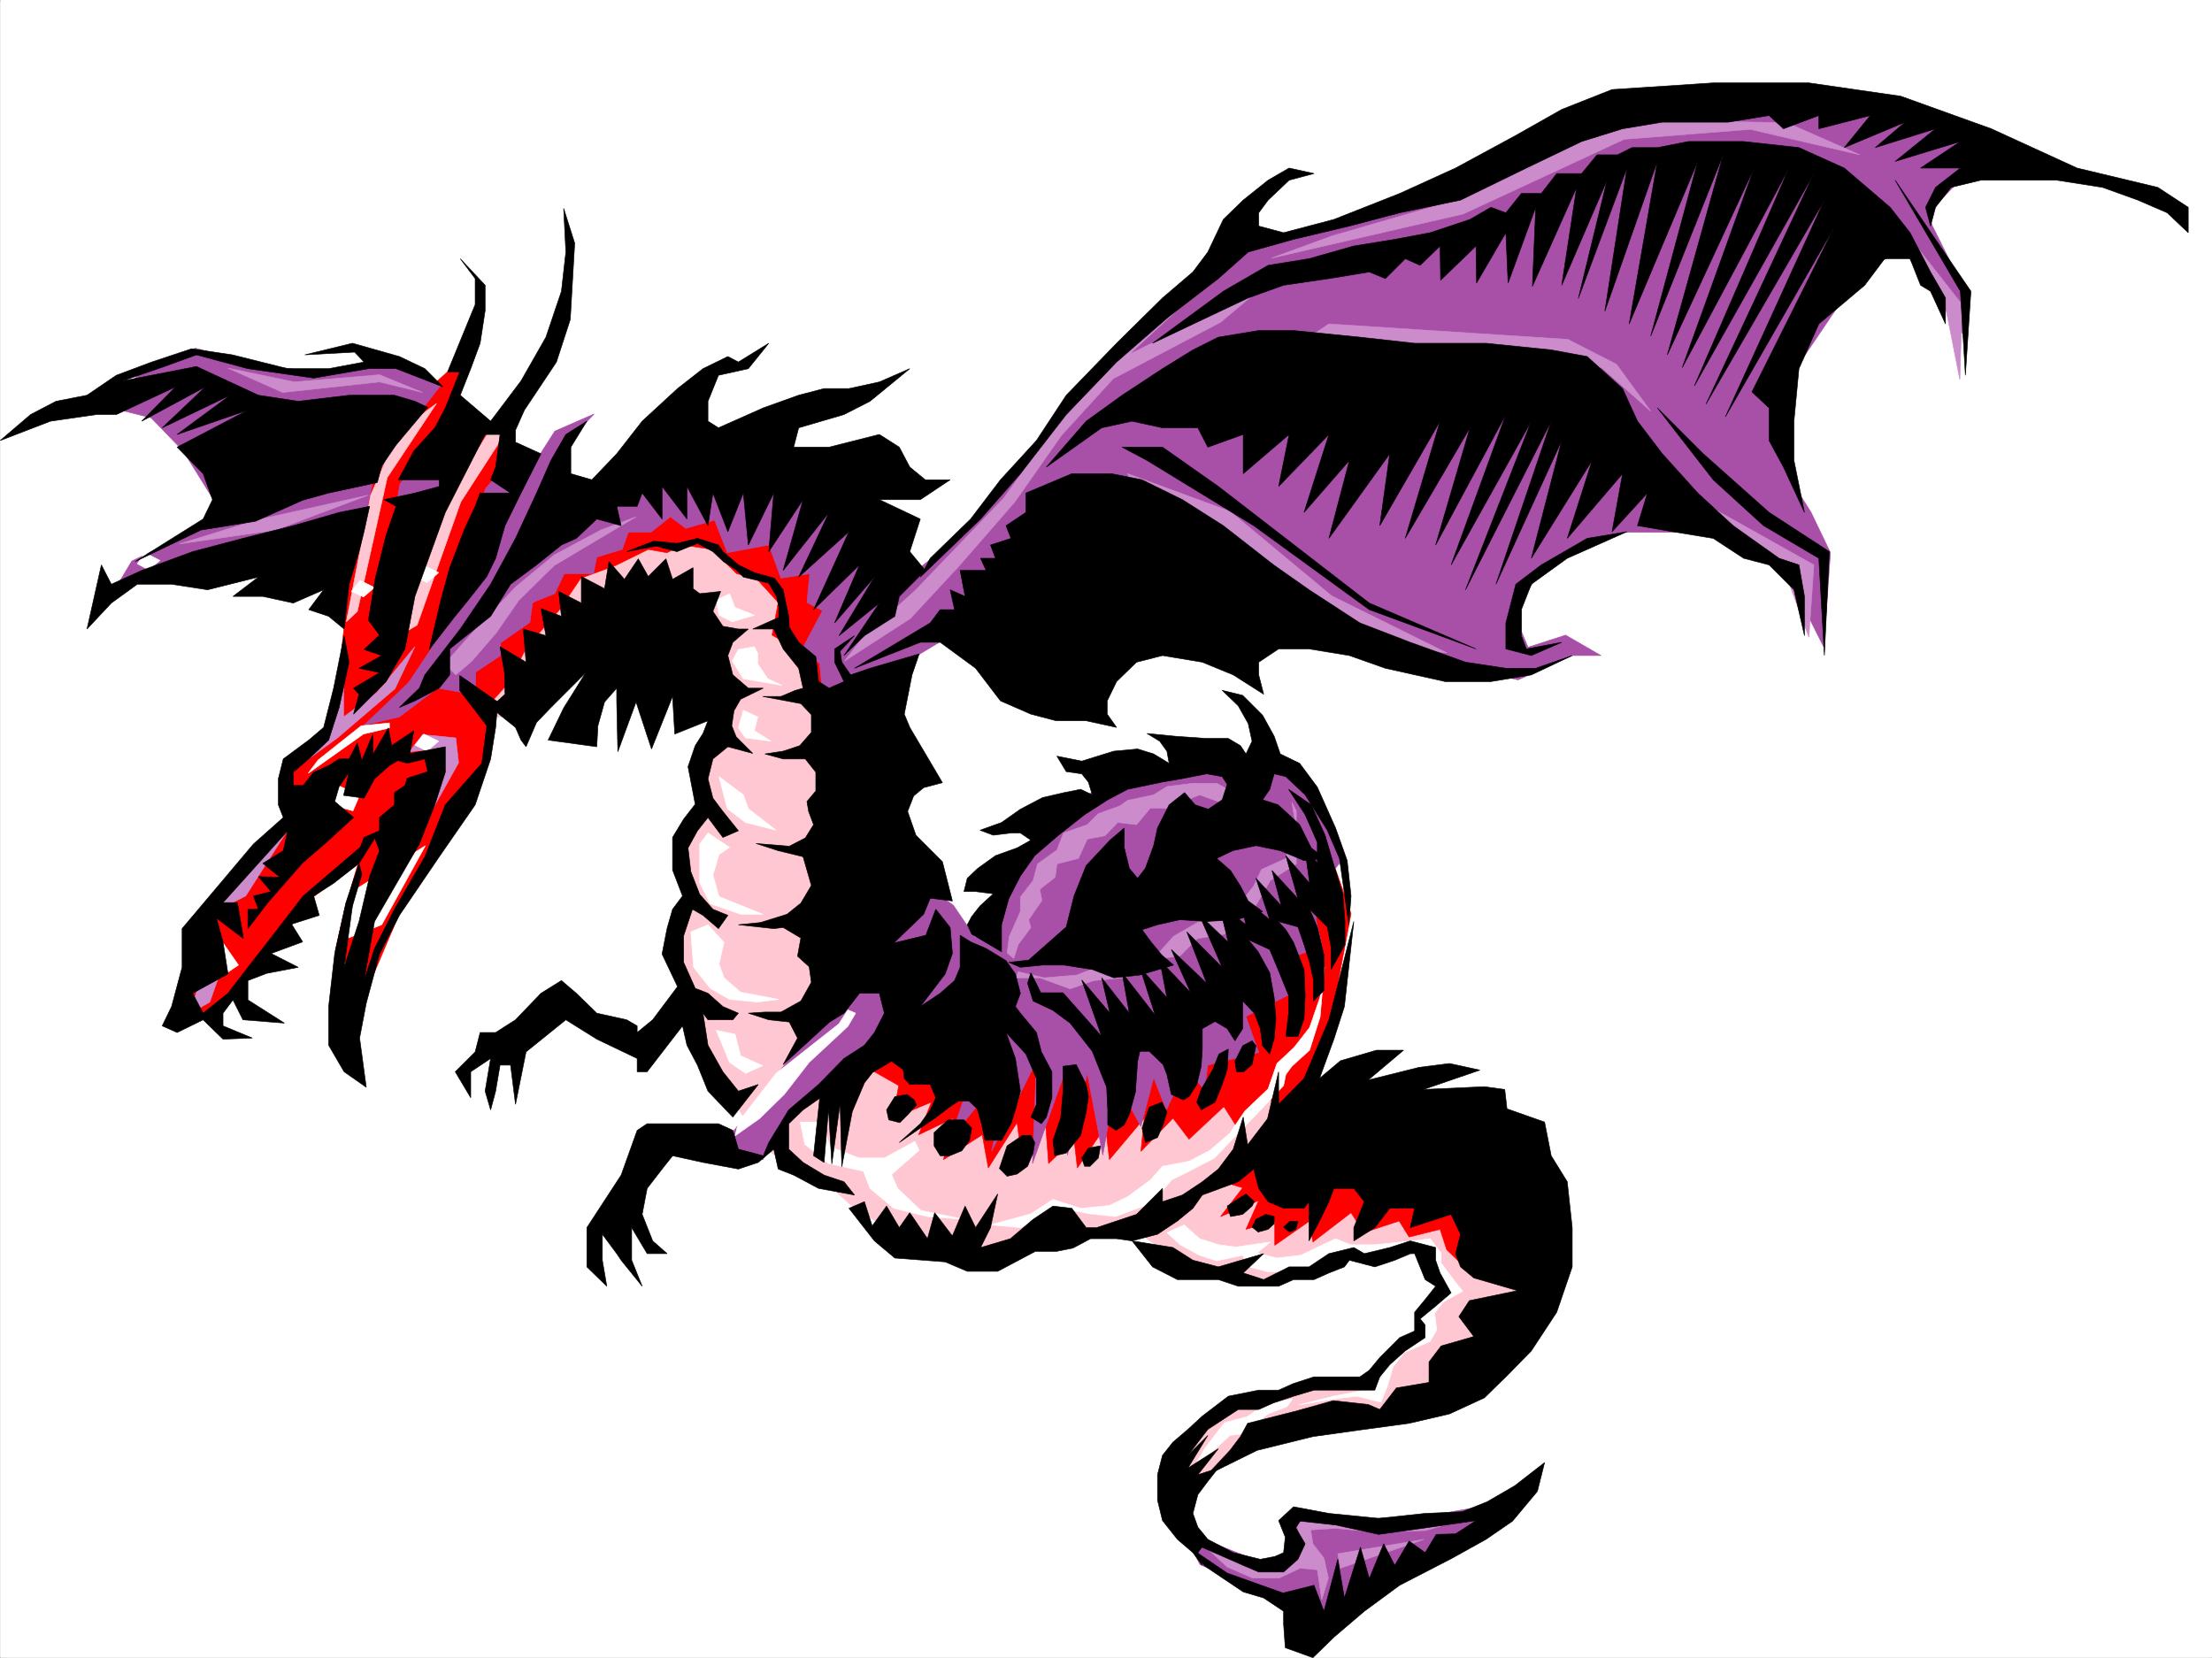 <svg xmlns="http://www.w3.org/2000/svg" width="2997.257" height="2246.646"><rect width="100%" height="100%" fill="#333333" stroke="none"/><defs><clipPath id="a"><path d="M0 0h2997v2244.137H0Zm0 0"/></clipPath></defs><path fill="#fff" d="M.241 2246.297h2997.016V0H.241Zm0 0"/><g clip-path="url(#a)" transform="translate(.241 2.16)"><path fill="#fff" fill-rule="evenodd" stroke="#fff" stroke-linecap="square" stroke-linejoin="bevel" stroke-miterlimit="10" stroke-width=".743" d="M.742 2244.137h2995.531V-2.16H.743Zm0 0"/></g><path fill="#a84fa8" fill-rule="evenodd" stroke="#a84fa8" stroke-linecap="square" stroke-linejoin="bevel" stroke-miterlimit="10" stroke-width=".743" d="m588.421 519.797 138.61 103.379 24.714-38.946 53.215-23.222-41.215 43.437L734.5 746.027l-161.832 219.47L443.05 741.53 506 570.742zm1437.785 1518.25-89.144 15.758-88.407 4.496-93.644-8.25-6.023 8.25 2.269 42.699-23.969 23.188-98.18-38.946-14.976 12.004 12.004 23.227 116.129 44.183 24.71 30.692 51.688-20.215 128.133-62.168 91.414-59.16zm0 0"/><path fill="#ffc7d1" fill-rule="evenodd" stroke="#ffc7d1" stroke-linecap="square" stroke-linejoin="bevel" stroke-miterlimit="10" stroke-width=".743" d="m1928.066 1814.867-50.946 30.692-22.484 32.218-78.668-3.754-48.68 15.72-63.695 15.015-52.469 43.437-23.969 71.125 38.98-11.965 76.403-67.41 137.125-26.976h73.43l69.676-30.696 31.472-75.656zm0 0"/><path fill="#a84fa8" fill-rule="evenodd" stroke="#a84fa8" stroke-linecap="square" stroke-linejoin="bevel" stroke-miterlimit="10" stroke-width=".743" d="m1181.804 821.648 102.676-83.128 108.62-116.83 77.184-105.609 194.055-172.277 59.938-16.5 117.613-32.961 366.406-139.313 353.66-16.46 211.258 95.128-111.633 4.5-48.68 50.164 5.243 17.242 47.191 94.348v60.684l-86.176-122.07-56.187 28.464-107.875 159.528 3.754 111.593 35.187 56.188 26.239 54.66-8.993 128.09-21.742-43.438-3.754-56.187-121.363-56.149h-125.121l-112.375 50.91-25.492 44.18v38.985l8.992 21.699 50.95-16.461 47.937 27.684h-38.946l-73.43 32.96-95.167-21.699-211.258-38.945h-461.578l-73.391 44.184-86.176 38.945-20.996-77.145zm0 0"/><path fill="red" fill-rule="evenodd" stroke="red" stroke-linecap="square" stroke-linejoin="bevel" stroke-miterlimit="10" stroke-width=".743" d="m407.077 1032.906 43.48-44.965 16.462-144.554 13.488-127.348 56.187-149.793 86.176-77.144 4.496 15.718-25.492 77.926-60.683 72.649-30.696 178.257 26.2 26.977 81.68-222.477 43.437-59.902 29.992 4.496v38.945l-34.45 39.684-72.687 215.715-52.469 78.633-86.14 71.16zm0 0"/><path fill="#ffc7d1" fill-rule="evenodd" stroke="#ffc7d1" stroke-linecap="square" stroke-linejoin="bevel" stroke-miterlimit="10" stroke-width=".743" d="m682.812 843.387 216.535-155.032 220.289 50.165v178.257l149.832 382.008 617.387 244.922 206.058 226.977-93.644 56.148h-74.211v-38.945l35.226-38.946-30.73-55.441-59.942 20.996-30.695-15.719-59.937 27.684-29.992-5.984-21.7 17.246-81.68-17.246-43.48-5.98-65.18-48.68-125.117 21.699-86.18 11.261-102.636-22.48-65.18-38.945-30.73-27.723-85.395-49.422-64.437-89.148-52.434-110.848-4.496-71.906 17.945-67.407-17.945-59.941 17.945-44.926 17.246-22.48-4.5-54.664 29.993-56.188-38.985-89.11H751.745L704.55 971.48h-77.184zm0 0"/><path fill="red" fill-rule="evenodd" stroke="red" stroke-linecap="square" stroke-linejoin="bevel" stroke-miterlimit="10" stroke-width=".743" d="m1179.577 1449.36 38.2 21.699-8.25 44.183 52.472-21.699-17.242 44.184 47.191-22.485-13.488 56.188 52.473-33.703 8.21 44.925 38.981-61.386 7.469 55.402 31.476-50.164 3.754 50.164 34.485-32.961 4.496 38.945 38.203-56.148 5.238 44.926 47.196-56.188-4.497 44.965 43.477-44.965 21.703 28.465 47.23-44.184 17.204 26.98 42.738-50.202 17.203 61.426-68.933 66.664 17.242 5.238-29.95 38.945 51.692-21.703-17.246 38.945 38.984-11.261v32.96l47.196-32.96 4.496 28.465 51.687-39.684 17.246 26.977 47.934-15.758 13.492 21.742 41.953-10.48 8.992 27.683 21.742 20.996 64.434 5.98-26.234-93.605-249.496-144.59 33.703-104.867 26.234-139.312-38.941-111.59-603.899 239.68zm0 0"/><path fill="#a84fa8" fill-rule="evenodd" stroke="#a84fa8" stroke-linecap="square" stroke-linejoin="bevel" stroke-miterlimit="10" stroke-width=".743" d="m1262 1205.18 29.948 21.699 29.993 44.184 17.203-32.961 51.726-94.348 64.438-60.684 95.133-34.445 95.167-9.738h95.13l47.234 54.664 29.949 72.644-26.195 32.961 12.707 27.723-21.7 17.246 8.993 38.941-47.235 15.72 12.004 44.183-68.191 34.445 17.246 48.719-68.934 17.203-4.496 32.965-25.496-26.942-26.195 54.66-17.242-43.437-17.243 65.922-33.707-61.426-17.984 100.367-20.996-110.847-26.941 110.847v-122.109l-47.235 133.332 5.281-138.57-60.722 122.109 25.492-116.871-81.68 100.371 43.48-128.836-61.464 28.465-16.461-71.902-121.406 89.148-73.43 65.922-24.71 44.926h-38.946l-8.992-27.723 90.632-117.574 94.426-122.11 26.238-88.363zm0 0"/><path fill="red" fill-rule="evenodd" stroke="red" stroke-linecap="square" stroke-linejoin="bevel" stroke-miterlimit="10" stroke-width=".743" d="m243.015 1381.91 21.699-83.125 5.238-54.66 128.875-145.336-4.496-55.406 51.727-55.442 82.426-27.722 94.386-49.422 38.942 60.683-8.211 77.145-65.18 95.129-47.23 94.348-42.7 100.37-44.222-50.167 12.75-56.184 17.984-61.43-60.684 44.97-64.437 83.124-51.688 61.426-29.992 21.7zm0 0"/><path fill="red" fill-rule="evenodd" stroke="red" stroke-linecap="square" stroke-linejoin="bevel" stroke-miterlimit="10" stroke-width=".743" d="m618.374 932.535 86.176-98.883 95.129-89.148 95.172-50.164H998.23l103.418 50.164 42.699 65.922-20.957 60.683 8.21 67.407-25.452 5.242-12.75-55.445-47.192-27.684 8.25-44.223-29.992-32.922-26.234-6.02-33.703-32.96-39.688-5.984L903.843 749l-25.492-4.496-44.184 21.738-47.195 17.242-29.988 44.184-43.442 49.422-25.492 49.426-26.238 29.207-29.95-17.207zm0 0"/><path fill="#a84fa8" fill-rule="evenodd" stroke="#a84fa8" stroke-linecap="square" stroke-linejoin="bevel" stroke-miterlimit="10" stroke-width=".743" d="M597.417 882.332 743.491 738.52l129.618-83.125 151.355-17.243 86.18 38.942 51.687 61.426 25.496 65.925v29.207l-60.722 43.438 13.488 44.183-26.195 17.243-3.754-38.942-22.485-22.484 26.239-49.422-21-11.262 3.753-38.941-38.98 6.02-16.46-44.965L985.522 749l-17.243-44.184-38.984 11.223-20.957-15.719-26.234 20.996h-30.696l-8.25 23.188-34.488 10.516-4.496 22.445H764.49l-12.746 26.98-29.992 11.961-3.715 26.98-39.726 27.723v17.204l-33.703 22.484v21.738l-17.243 5.98-34.445-5.98-51.73 38.945-47.938 11.22 68.934-65.923zM192.066 504.82l72.648-32.96 90.672 23.226 81.68 9.734 91.418-15.718 68.933 32.96-38.984 50.168-52.434 77.18-16.5 77.89-310.922 60.641-29.992 22.485 29.992-50.164 125.121-59.942-55.445-89.11-43.48-44.964-65.18-16.46zm0 0"/><path fill="#cc8ccc" fill-rule="evenodd" stroke="#cc8ccc" stroke-linecap="square" stroke-linejoin="bevel" stroke-miterlimit="10" stroke-width=".743" d="m1812.683 2105.457 116.87-19.473-113.116 38.985zm0 0"/><path fill="#fff" fill-rule="evenodd" stroke="#fff" stroke-linecap="square" stroke-linejoin="bevel" stroke-miterlimit="10" stroke-width=".743" d="m1632.12 1963.172 26.977-35.23 30.695-8.211 26.977-17.985 34.488-5.984-7.508 10.48-25.453 9.735-34.488 26.98-17.242 2.23-50.164 45.707zm0 0"/><path fill="#cc8ccc" fill-rule="evenodd" stroke="#cc8ccc" stroke-linecap="square" stroke-linejoin="bevel" stroke-miterlimit="10" stroke-width=".743" d="m1726.507 2123.441 28.504-14.23 8.21-18.73-5.237-20.958 5.238-16.46 30.73 10.48 95.914 5.98 106.391-14.23-64.438 18.727-65.921 2.23-56.97-5.238-32.96 2.265 3.012 18.73 14.972 19.47 5.985 26.941-8.992 29.207-5.985-40.43-23.226-2.226-28.461 13.449H1697.3l-34.45-14.977-33.741-31.433 71.199 29.207zm0 0"/><path fill="#fff" fill-rule="evenodd" stroke="#fff" stroke-linecap="square" stroke-linejoin="bevel" stroke-miterlimit="10" stroke-width=".743" d="m1788.714 1378.195-14.23 44.926-23.97 21.742-8.25 11.223-3.01 14.973-17.985 19.472-22.485 23.227-20.957 21.699-32.219 33.742-34.484 17.95-23.969 12.003-25.457 30.692-50.203 18.73-35.23-3.754-38.2-7.468-55.445 26.195-40.469-3.75 54.704-14.977 29.949-19.472 37.496 12.004 38.945-3.754 24.711-12.004 30.735-22.442 16.5-18.73 35.933-6.766 28.504-14.972 26.938-23.227 20.253-29.95 31.477-29.952 11.965-34.446 23.223-21.738 21-26.941 14.23-41.211 5.984-41.211zm0 0"/><path fill="#cc8ccc" fill-rule="evenodd" stroke="#cc8ccc" stroke-linecap="square" stroke-linejoin="bevel" stroke-miterlimit="10" stroke-width=".743" d="M1376.64 1325.02h32.18l41.21 14.976 32.22-11.262 41.21-3.714 31.477-23.223 44.222-6.766 23.223-23.226 41.21-6.723 8.997-23.227 29.207-14.976 19.473-33.703 35.226-22.485v-71.902l-5.98-11.223 5.98 34.45-8.992 18.726-5.238 22.485-32.961 14.972-10.52 22.485-11.964 14.976-26.235 11.219-23.969 14.977-46.453 26.98-20.254 22.48-61.425 10.48-49.461 19.47-44.184 3.753-35.226-8.25zm0 0"/><path fill="#fff" fill-rule="evenodd" stroke="#fff" stroke-linecap="square" stroke-linejoin="bevel" stroke-miterlimit="10" stroke-width=".743" d="m1604.398 1659.797 20.957 18.726 26.234 8.25 23.227 3.012 46.453-6.766-17.989 14.977 26.98 6.766 32.22-3.754 23.222-11.223 23.97-11.262 20.253 8.25h32.219l37.457-3.753 38.203-4.497 14.973 19.473v13.488l17.246 23.227 12.004 14.976-26.98 14.973-11.224 14.977 2.973 22.484-8.992 15.715-35.191 15.016-15.016 19.472-7.465 25.453-8.996 22.485-32.219-8.25-32.215 3.75-47.195 8.215 47.195-11.965 35.188-6.766 23.226-11.223 20.997-29.949 13.488-14.976 20.957-14.977 2.27-23.223 8.992-17.988 14.976-19.469-8.992-22.484-8.992-19.473-2.973-13.488-26.238-4.496-28.465 7.508-27.719-3.012-7.508-4.496-20.957 15.016-26.238 14.972-23.226 4.496-17.985-4.496h-29.207l-28.504-7.508-5.984-14.972-35.227 7.508-23.226-7.508-26.196-14.235-17.988-16.46zm0 0"/><path fill="#cc8ccc" fill-rule="evenodd" stroke="#cc8ccc" stroke-linecap="square" stroke-linejoin="bevel" stroke-miterlimit="10" stroke-width=".743" d="m308.937 498.84 89.89 18.726 115.383-9.734 58.457 23.969-58.457-14.235-131.101 14.235zm-65.922 238.195 107.133-32.96 148.343-32.962-125.117 47.192zm0 0"/><path fill="#ffc7d1" fill-rule="evenodd" stroke="#ffc7d1" stroke-linecap="square" stroke-linejoin="bevel" stroke-miterlimit="10" stroke-width=".743" d="m539.702 584.977-37.457 86.136-32.96 171.532 14.976-14.235 40.469-181.265 66.664-100.372zm125.864-5.243L591.394 700.32 547.21 857.621l17.988-10.48 59.157-167.036 86.175-133.332Zm0 0"/><path fill="#cc8ccc" fill-rule="evenodd" stroke="#cc8ccc" stroke-linecap="square" stroke-linejoin="bevel" stroke-miterlimit="10" stroke-width=".743" d="m465.53 909.309-22.48 86.136-51.691 52.434 65.921-47.934 77.926-66.668 26.98-56.93-51.69 62.169-44.966 32.964zm-66.703 201.484-114.601 128.09 48.68-24.75zM269.21 1333.977l-11.223 38.98 26.239-15.016 13.488-38.199zm303.457-338.532 44.965 4.5 3.754 33.703-56.188 100.368 26.196-119.098-36.715 3.754zm63.692-134.07 62.168-65.926 52.472-43.437 62.914-33.707 47.977-17.985L751 766.242l-47.973 47.195-30.696 44.184-32.96 38.2-21.739 18.73-14.977-14.977zm0 0"/><path fill="#fff" fill-rule="evenodd" stroke="#fff" stroke-linecap="square" stroke-linejoin="bevel" stroke-miterlimit="10" stroke-width=".743" d="M988.495 804.445 996 823.172l26.238 10.48-29.988 8.993-17.988-8.993-3.754-20.215zm38.239 80.895v14.234l13.488 20.215 19.473 8.992-52.473-8.992-14.973-23.969 8.25-15.718 21.738-3.754zm-19.512 77.144-6.723 23.97 9.734 13.491 34.485 4.496-22.48-14.234 4.496-18.727zm-32.962 89.891 11.263 43.441 24.71 18.73 41.212 10.477-37.457-29.207-6.766-18.73zm-26.194 91.379v52.434l14.23 28.464 41.211 14.23h29.953l-59.2-23.968-8.25-29.246 8.25-27.684 14.235-9.734-29.21-19.473zm-12.004 119.098 3.754 47.937 22.48 28.465 26.2 14.977 38.238 3.71 28.464-3.71-51.691-9.739-22.48-19.473-6.766-18.726 6.766-29.207-21.743-23.969zm34.445 133.293 17.988 43.437 21.739 15.016 23.226-10.516-29.953-13.453-7.508-29.207zm29.993 124.335 50.944-65.882 85.434-67.407 11.965-18.73 10.48 4.496-10.48 17.95-52.434 48.675-33.742 43.48-33.703 32.922-32.965 23.227zm0 0"/><path fill="#cc8ccc" fill-rule="evenodd" stroke="#cc8ccc" stroke-linecap="square" stroke-linejoin="bevel" stroke-miterlimit="10" stroke-width=".743" d="m1166.827 866.613 74.176-67.41 119.137-124.336 92.16-128.094 89.145-99.625 134.113-101.113-145.332 134.074 174.582-86.136-50.95 42.695-145.374 76.402-70.418 77.145-62.95 89.89-74.918 86.137-66.703 71.906-89.148 57.672zm637.606-546.773 178.336-51.692L2203.8 162.54l217.277 3.754 98.887 43.441-148.348-34.449-170.828 13.45-218.02 101.152-259.976 59.902zm-3.754 119.098 323.71 20.957 65.923 33.703 46.449 63.656-66.664-59.16-388.149-46.45zm-272.723 202.968 138.61 50.946 137.867 114.601 155.851 77.145-119.136-13.489-286.953-161.054zm793.457 47.192 136.38 76.402-6.724 98.102-35.972-98.102Zm231.551-411.215 105.648 134.816-3.011 101.856-23.227-117.57zm-1185.316 990.953 14.972-33.707v-19.469l17.246-22.484 5.98-22.485 26.24-18.726 8.952-23.188 32.219-11.261 15.012-14.973 29.21-10.48 10.477-7.508 35.23-7.47 17.985-11.257 35.23-4.457h32.18l15.012 8.211-8.992 17.984-29.246-10.48-44.184 17.988h-22.48l-18.73 22.442-25.493-2.97-17.203 17.946-24.008 4.496-11.965 26.239-29.207 7.464-2.27 17.989-20.996 16.5 3.012 14.976-17.988 26.196 3.012 10.48-17.243 23.223-5.984 18.73-8.992-7.469zm0 0"/><path fill="#fff" fill-rule="evenodd" stroke="#fff" stroke-linecap="square" stroke-linejoin="bevel" stroke-miterlimit="10" stroke-width=".743" d="m1090.39 1550.473 32.218 26.195 47.231 10.48 8.992 23.223 32.219 26.98 45.71 11.223 50.165 3.754-59.16-12.004-31.473-29.953-8.25-18.727 37.457-32.96-5.984-11.965-41.211 22.48h-34.485l-38.203-15.012-14.23-33.706h-26.98zm-659.344-520.578L489.5 983.44l38.203-3.75v6.762l-35.191 8.25-74.918 53.176zm26.977 34.445 29.25 13.492-8.996 20.957-29.989-8.21zm-169.301 194.015 34.445 49.422-22.48 14.977zm195.538-54.699-17.987 69.676 50.949-20.215 59.195-107.137zm89.892-208.953 20.253 9.738-15.757 13.45-16.461-8.211zm-86.137-208.246 19.472 9.738-14.976 12.746-16.5-7.507zm86.137-20.215 20.253 9.738-15.757 13.489-16.461-8.25zM196.562 749l20.215 10.52-15.72 12.707-15.01-8.25zm0 0"/><path fill-rule="evenodd" stroke="#000" stroke-linecap="square" stroke-linejoin="bevel" stroke-miterlimit="10" stroke-width=".743" d="m.241 596.98 41.211-35.23 34.45-17.984 41.992-8.211 39.687-26.98 47.973-17.99 53.922-17.944 55.441 8.21 74.918 18.731h55.48l47.938-8.996-12.746-13.45-67.41 3.716 64.437-15.72 63.657 17.99 34.484 16.46 24.71 24.711-63.69-24.711h-37.458l-74.175 12.746-89.149-12.746-69.676-18.73-43.476 15.757-56.188 19.473 99.664-19.473 83.91 38.946 53.958 8.21 68.933-8.21h61.426l27.723 8.21 17.242 8.25-42.734 50.946-19.473 28.465-5.985 22.445-65.921 14.23-35.227 9.735-63.695 28.465-74.172 12.004-89.149 42.699 92.16-57.672 12.708-26.238-12.707-35.188-35.23-35.972 95.91-50.168-95.91 32.964 71.944-53.175-92.16 44.18 58.414-55.442-86.136 46.45 45.707-46.45-80.192 37.457h-26.98l-62.168 8.992zm0 0"/><path fill-rule="evenodd" stroke="#000" stroke-linecap="square" stroke-linejoin="bevel" stroke-miterlimit="10" stroke-width=".743" d="m137.366 765.5-19.472 86.879 32.96-35.188 35.192-25.496h46.45l48.718 7.508 68.934-17.242-34.489 26.234h40.47l41.21 8.996 41.215-17.988-20.215 26.942 26.977 8.992 20.957 17.242 6.765-60.684 13.45-44.18 6.765-26.98 7.508-34.45-41.211 8.255-62.211 17.984-68.187 17.203-68.153 17.989-68.933 25.453-41.211 18.726zm382.868-88.406 41.953-8.992 32.96-8.954v-8.992h-55.445l21-38.945 28.465-31.477 14.23-26.976 19.473-48.68h-16.5l37.496-91.379v-35.187l-20.254-26.98 33.743 35.972v34.445l-6.762 44.184-12.746 34.449-14.235 35.973 41.211 35.187 41.211-54.66 33.707-59.2 20.996-62.167 5.98-53.176-2.972-59.16 14.977 47.195-5.98 103.34-18.77 57.672-43.442 65.18-12.003 26.98v16.461l34.488 15.719-26.98 53.176-21.739 44.222-12.707 44.184-12.004 24.71-24.71 31.477-19.513 23.965-33.703 43.442 15.758-67.407 11.965-43.441 19.469-50.95 15.015-32.218 6.727-17.984h41.21l-26.98-17.946 6.766-17.246 5.98-44.18h-20.214l-53.957 105.61-41.211 113.855-13.489 71.164-25.496 44.184-44.18 44.184 7.465-26.98-7.464-8.212 35.187-20.996-27.723-5.984 30.735-17.242-23.969-8.211 20.957-19.473-14.973-20.254 8.993-55.402 14.972-59.942 13.493-38.945zm0 0"/><path fill-rule="evenodd" stroke="#000" stroke-linecap="square" stroke-linejoin="bevel" stroke-miterlimit="10" stroke-width=".743" d="m623.612 852.379 41.211-60.684 33.704-62.168 28.503-61.425 19.473-44.184 20.215-35.188 28.465-17.988-21.7 35.192v35.972l28.465 8.25 33.704-35.23 34.488-44.184 47.933-44.183 34.489-26.977 33.703-16.46 14.234 7.464 41.211-25.453-27.723 34.449-40.468 8.992-14.235 35.192v26.976l14.235 8.992 60.683-26.976 47.977-17.203 34.445-8.996h33.703l41.211-8.993 41.215-17.984-53.922 44.184-35.226 17.984-61.426 17.984-6.766 26.2h47.977l68.148-17.204 26.98 17.204 14.235 26.976 20.996 17.246h33.703l-40.469 26.938h-55.445l55.445 26.238-14.23 44.184 20.996 25.453-35.23 35.226-5.98 26.942-41.212 26.238-27.722 26.938 47.933-71.122-54.66 44.184 47.938-79.414-53.957 62.168L1164.6 765.5l-62.207 60.645 47.933-105.61-68.148 61.426 41.21-87.621-62.21 78.629 26.98-95.875-46.449 70.422 6.723-79.414-34.446 70.418-6.765-70.418-20.957 52.433-20.254-52.433-6.727 44.222-28.465-53.176v44.184l-33.703-44.184v44.184l-26.976-35.23-6.766 17.984h-27.722l5.984 26.238-32.965-8.992-27.719 26.195-20.215 8.993-33.707 26.98-35.226 26.195-26.98 43.442-55.442 44.222v35.192l-14.234 17.984-32.961 17.203-20.996 8.992 26.976-26.195 7.508-17.984zm-157.339 8.996-14.23 71.16-13.49 53.176-20.214 17.203-34.488 25.496-6.723 26.938v35.23l6.723 17.203-40.469 35.973-96.652 114.602v52.433l-14.235 53.176-12.707 26.195 20.215 8.996 35.23-17.246 26.938 26.238 39.727-1.488-39.727-16.5v-17.203l13.488-17.984 13.493 26.937 56.226 4.496-49.465-31.433v-26.239L361.37 1319l42.735-8.21-36.715-18.731 42.699-15.758-14.977-23.965 37.457-11.965-7.507-26.238 26.98-17.203 34.445-26.98 27.723-44.184-62.168 53.175-41.21 35.192-47.938 62.168-24.008 30.734-29.95 38.945-33.702 26.977-14.235-26.977 47.938-26.238-6.766-43.441-8.953-32.176 36.676 27.68-8.211-48.68H302.17l87.664-97.36-5.984 26.981-27.723 17.203 23.227 18.73-29.207-.742 17.242 20.215-24.008 5.98 6.766 17.99h-14.235v26.233l26.98-35.23 47.196-53.918 32.961-28.465 35.973-32.96-25.496-21.7 6.023-20.254 13.488-19.472-7.508 31.476 27.723 3.754 14.234-26.238 20.215-17.946 27.72-16.5 5.28-30.695-29.992 20.215-4.496-23.969-20.957 35.934v-27.684l-15.016 35.934-5.98-23.969-11.223 21.742H459.55l-14.234 8.992-20.254 8.953-14.23 17.985h-13.493v-17.985l21-17.945 26.977-25.496 14.234-44.184 13.488-61.425zm0 0"/><path fill-rule="evenodd" stroke="#000" stroke-linecap="square" stroke-linejoin="bevel" stroke-miterlimit="10" stroke-width=".743" d="m486.487 1169.95-17.945 53.921-15.015 68.188-8.211 71.906v52.433l20.957 35.934 29.992 20.996-8.992-66.668 8.992-47.191 17.945-66.668 26.98-52.43 53.958-79.414 48.718-70.379 20.957-62.168 6.766-42.7 2.973-34.444-51.692-35.973v20.215l36.715 47.933-6.726 50.95-49.461 56.187-27.723 70.379-41.211 71.164-26.977 53.176-14.234 43.437 14.234-80.113 60.68-104.867 21-53.176 14.23-44.222v-34.45l-77.183 14.977 25.492 7.508 23.969-5.98 3.754 17.202-27.723 8.993-3.008 9.734-14.234 9.738v16.5l-20.254 17.203v17.985l-20.957 8.996-6.766 17.984-20.214 17.203 41.214-35.187 6.723 17.984-13.45 35.192-14.273 60.683-20.214 62.168 11.261-83.168 12.707-42.695zm0 0"/><path fill-rule="evenodd" stroke="#000" stroke-linecap="square" stroke-linejoin="bevel" stroke-miterlimit="10" stroke-width=".743" d="m664.823 958.73 19.473-17.984-.742-29.207-5.985-35.191 35.231 20.957-3.754-44.926 30.695 8.996-6.726-36.715 27.722 10.477-3.753-33.703 30.73 15.757V781.22l31.477 16.46 5.984-36.675 20.957 23.969 18.766-27.723 13.453 23.969 24.004-23.969 8.996 27.723 27.722-15.72v28.427l8.993 6.765 28.464-3.011-10.52 26.976 13.49 20.215 21 3.754h13.487l-20.996 17.988-6.726 17.946 6.726 26.238 20.996 17.984h20.215l-30.695 14.977-8.992 15.718-3.012 20.211 5.984 14.977 22.48 22.484-33.702-8.996-20.254 16.504-6.727 26.938 6.727 26.238 13.488 17.945 21 26.235-21 8.996-20.215-26.98-14.23 17.984-12.746 23.226 3.754 32.219 12.004 30.695 17.945 20.215 20.254 8.25-12.746 17.985-20.957-17.985-14.274-8.25-11.965 35.969v35.933l15.72 35.23 17.241 6.728 20.215 17.984 21 8.992-7.508 8.953h-33.707l-6.722-8.953 6.722 43.441 20.215 35.934 21 26.234 26.977-8.992-34.485 44.184-33.707-35.192-14.23-35.23-14.235-26.938-5.98-26.238-47.977 62.172h-13.488v-17.988l-54.703-26.196-41.953-26.238-53.918 43.48-14.273 71.122-6.723-53.176h-14.235l-5.98 35.23-6.766 25.454-7.468-25.454 7.468-44.222-26.976 17.988v35.188l-20.961-35.188 26.98-26.941 6.727-26.235h20.996l26.938-17.246 34.488-35.93 27.722-17.246 20.215 17.247 27.72 26.976 40.468 8.953 14.234 8.25v8.996l20.996-17.246 33.703-44.926-20.957-44.183 6.727-34.445 7.508-26.235 13.488-17.988-13.488-35.192v-44.18l14.972-24.71 15.72-20.254-9.735-50.91 9.734-28.465 10.52-16.5 6.722-17.203-44.965 17.984-2.968-50.945-28.504 71.16-20.957-63.652-24.715 67.406-1.523-68.934v-17.203l-16.461 18.73-8.993 32.176-1.527 28.465-65.922-8.992 20.996-43.437 29.953-47.938-47.195 47.191-19.473 20.215-14.23 32.961-6.766-8.992-7.507-17.203zm0 0"/><path fill-rule="evenodd" stroke="#000" stroke-linecap="square" stroke-linejoin="bevel" stroke-miterlimit="10" stroke-width=".743" d="m945.054 736.293 20.957 11.223 14.273 13.488 17.203 11.223 9.735 9.734 34.488 8.25 10.477 17.984 3.011 14.235v14.23l-35.23 15.719h28.465l12.746 26.98 21 26.196 5.98 26.98-10.476 2.973-19.512 8.25h-24.71l51.687 9.734 14.234 14.977v23.968l-15.719 17.985-22.484 7.469-24.711 3.754 24.71 6.765h29.993l14.23 17.946v25.492l-12.003 14.234 2.27 13.45 6.726 17.984-11.223 17.988-21.738 11.223-44.969-3.715 29.992 9.734 33.703 8.211 11.223 38.945-14.234 23.97-18.727 15.01-35.973 11.224-29.949 3.011 47.934 5.239 12.746-1.524 23.969 14.23-4.497 24.712 15.758 14.234 2.973 20.996-14.234 25.453-26.977 14.977h-21.703l-22.48 1.523 27.722 8.953 27.723 3.012 11.218 21.738-19.472 35.934 62.953-57.672 19.473-11.965 20.996-26.976h26.937l6.766 26.976-13.488 26.2-13.489 17.241-27.722 17.946-34.489 35.23-40.43 34.446-26.976 44.183-7.508 17.988-33.703-8.996-7.508-25.453-19.472-8.992h-96.657l-13.488 8.992-21.738 60.645-46.453 71.16v53.18l26.98 26.234-5.984-35.23v-35.188l19.473 26.234 5.984 8.954 28.504 35.23-14.235-35.23v-44.184l20.957 35.23h26.98l-19.472-17.242-14.23-35.972 6.722-35.192 20.254-26.195 14.235-17.985 41.21 8.993 47.938 8.992 26.977-8.992 20.957-17.989 6.023 26.98 20.957 8.212 33.703 17.984 48.72 8.996-14.231-17.988-26.98-8.992-28.466-17.203-19.472-17.989v-34.445l19.472-18.73 22.485-15.72-8.25 77.891 14.23 8.993 5.984-72.649 4.497 74.875 11.257-82.383 2.23 86.137 14.231-74.914 16.504-38.945 11.219-14.23 25.496-14.977 15.715 11.261 1.527 11.965 7.47 8.25h27.718l7.508 17.945-7.508 16.5-13.489 18.731-28.464 25.453 50.203-34.445 18.73-14.235 11.262-7.507h14.23l11.223 10.52 5.984 20.956 4.497 21.738h22.48l12.746-22.48 5.984-18.73 6.762-25.454-6.762-44.222-12.707-35.188 26.938 29.207 14.273 32.961v35.188l-7.507 17.246 14.23 8.992 6.727-8.992 7.507-26.238v-35.188l-14.234-26.941-6.723-26.235-21.742-26.199-6.762-8.992 6.762-17.984-6.762-26.239-12.707-17.945-26.98-16.5-20.996-8.996-14.234-8.953v43.441l-7.504 17.945-19.473 17.247-26.98 17.984 33.742-44.223 9.738-27.683-3.012-35.227-19.472-24.71-13.489 35.226-43.441 10.48 40.43-38.945 8.992-21.738 29.992 3.753-13.492-53.175-35.969-35.973-11.223-32.219 8.211-20.957 13.489-11.222 25.492-6.766-44.219-74.875-7.469-17.984 10.477-53.176 9.738-28.465-66.668 19.469-26.234 8.996-12.004-17.246-2.23-14.973 19.472-20.957-26.976 17.984v17.946l12.746 26.238-20.215 8.992-14.274-8.992-3.715-33.703-23.222-19.473-12.746-20.254-.746-14.976-7.508-35.934-12-15.719-26.942-7.504-21.738-10.48-21-17.984-5.98-8.996-28.465-8.993-27.723 6.766-31.476-3.012-36.715 14.235 39.726-7.508 28.465 7.508zm315.418 20.215 54.703-53.176 40.469-53.176 48.718-53.176 40.43-61.425 68.188-70.422 62.21-61.426 41.211-35.187 20.215-26.98 20.957-44.185 26.98-26.195 33.743-26.98 28.465-16.461 33.703 7.469-33.703 8.992-28.465 26.98-12.746 17.203v17.985l33.703 8.992 68.191-17.985 89.149-35.19 75.695-34.446 81.64-44.223 62.212-35.191 68.187-26.977 137.086-8.992h129.657l124.374 17.984 122.852 44.184 116.129 53.215 109.402 26.195 41.211 26.98v34.446l-28.465-26.977-39.726-17.203-47.938-17.246-62.207-9.734h-102.636l-40.47 9.734-20.956 26.98-6.766 25.454-6.722-25.453 13.488-26.98 33.703-26.196h-53.957l53.957-35.973-88.406 26.98 54.703-44.222-81.68 25.492 40.469-34.445-82.422 34.445 35.227-43.441-69.715 17.949v-17.95l-47.938 17.95-19.472-17.95-55.442 8.997h-89.187l-53.918 8.953-55.446 17.242-74.953 35.973-89.148 43.441-82.422 17.203-68.191 17.985-75.66 17.988-61.426 17.203-40.47 35.973-68.187 52.433-69.68 60.64-68.187 71.165-62.172 80.156-53.957 61.426-81.68 78.629zm0 0"/><path fill-rule="evenodd" stroke="#000" stroke-linecap="square" stroke-linejoin="bevel" stroke-miterlimit="10" stroke-width=".743" d="m1657.573 394.715 60.723-35.192 55.441-8.992 60.684-17.203 55.445-8.992 47.938-8.996 53.957-17.985 28.465-16.46 20.215 7.468 20.996-26.199h26.98l20.957-26.976h33.742l20.957-25.454h27.723l19.512-9.738h34.445l41.957-8.25h74.914l74.953 8.25 61.43 27.723 62.168 53.176 26.977 34.445 27.722 53.18 20.254 35.187v35.23l-20.254-44.222-13.488-8.211-14.234-35.973h-34.446l-26.98 35.973-62.207 52.433-26.942 60.645-6.761 71.16v53.176l14.23 70.422-28.465-61.43-19.472-35.93v-44.222l-23.223-21.703 112.371-224.707-148.344 258.414 134.114-293.602-160.348 276.356 146.113-312.328-161.832 287.617 128.129-295.086-144.629 270.375 97.399-270.375-117.614 253.133 75.657-271.118-98.141 245.664 63.695-236.671-92.902 220.21 38.2-220.21-71.161 202.968 29.95-193.976-65.923 176.73 38.946-160.27-61.426 142.325 20.21-132.59-59.937 134.074 4.496-107.093-37.457 102.597-3.011-68.152-39.688 68.152-.742-50.164-47.977 46.41-.742-46.41-26.98 26.195-20.215-8.992-26.977 26.98-21.742-8.991-54.7 8.992-61.425 8.992-47.937 17.203-129.618 61.426zm0 0"/><path fill-rule="evenodd" stroke="#000" stroke-linecap="square" stroke-linejoin="bevel" stroke-miterlimit="10" stroke-width=".743" d="m1471.769 570.742 48.719-35.187 54.703-35.973 41.21-25.457 34.446-17.242 54.703-8.992h47.191l89.93 8.992 74.176 8.25h96.652l88.406 8.992 48.68 8.996 47.977 43.438 20.215 44.183 33.703 44.184 47.976 53.176 47.938 44.222 62.207 44.184 26.976 8.992 7.47 42.695v53.18l-14.231-62.172-33.707-33.703-34.485-8.992-41.21-26.98-54.665-8.993-47.972-8.21 13.488-44.223-47.938 52.433 14.235-78.629-74.918 87.621 33.707-105.609-82.426 132.59 41.215-159.528-89.149 194.715 74.914-220.953-116.128 228.461 89.148-228.46L1966.269 765.5l74.172-203.75-95.13 176.77 46.45-158.786-87.664 149.793 47.195-158.785-81.68 141.582 13.489-97.398-82.422 114.601 27.723-105.609-61.426 70.422 33.703-105.61-68.152 70.418 14.234-70.418-62.207 53.176V588.73l-47.938 17.204-13.492-26.2h-47.933l-41.211-8.992-41.215 8.992-74.953 53.176zm0 0"/><path fill-rule="evenodd" stroke="#000" stroke-linecap="square" stroke-linejoin="bevel" stroke-miterlimit="10" stroke-width=".743" d="m1390.089 668.102 62.21-26.196h53.958l41.21 8.25 54.661 26.938 55.445 35.23 68.192 53.176 47.972 33.703 68.934 44.926 68.152 26.238 74.954 26.938 54.664 8.25h40.468l49.461-17.242-55.445 26.238-54.7 8.992h-62.167l-80.938-17.988-48.718-17.242-54.665-8.954h-41.21l-26.977 17.946v17.246l6.723 26.195-41.211-26.195-41.953-17.246-53.918-8.992-35.23 8.992-26.981 26.238-12.746 26.195v17.989l12.746 17.984-41.211-8.992H1431.3l-34.445-8.992-41.211-17.989-33.703-44.183-47.977-35.188h-26.98l-89.149 35.188 102.637-61.426 13.492-17.984h19.473l-5.985-26.942 20.254 8.992-6.765-35.226h35.23l-7.508-16.461h20.215l-6.727-17.988 27.723-8.993-6.723-17.203 26.938-17.984zm0 0"/><path fill-rule="evenodd" stroke="#000" stroke-linecap="square" stroke-linejoin="bevel" stroke-miterlimit="10" stroke-width=".743" d="M2040.44 879.36v-35.231l13.489-52.434 34.488-26.195 62.168-35.973 53.957-8.992-80.898 35.973-48.72 35.187-13.487 34.45v35.23l6.726 17.984 47.977-8.992-41.215 17.946zm205.313-326.602 75.66 97.398 68.192 62.168 74.914 44.184 7.507 131.805 6.766-140.797-81.683-53.176-89.184-79.414zm322.184-308.578 88.406 150.535 6.766 113.86 7.468-113.86zm-869.153 468.144 156.594 113.82 144.633 53.215-144.633-62.168-204.531-158.043-75.656-53.214h-54.704l33.707 17.984zm-548.457 925.028 34.489 44.183 27.722 23.227 68.188 5.238 29.953 12.746h41.21l50.946-26.98h28.465l22.484-4.496 23.97-12.747h35.226l21 3.012 34.445-8.992 26.98-17.988 20.997-17.203 12.707-17.985 48.718-17.988 20.957-17.203 6.766 26.195 12.746 17.988 20.957 8.993h27.723l6.761-8.993v53.176l14.235-26.98 12.707-26.196 6.766-17.988h26.976l14.234 17.988-14.234 35.188v17.988l28.465-17.988 20.215-26.195h33.746l-6.024 26.195 55.446-17.984 12.746 26.98-6.727 26.234 6.727 17.95 17.984 14.972 59.2 17.242-65.18 13.493-14.235 21.699 20.215 26.98-44.222 12.746-16.461 21.7v27.722l-44.223 7.508-22.48 29.207-15.72-6.765-47.19-5.239-50.95 14.235-65.18 16.5-9.773 17.945-14.234 18.73-31.438 33.704 68.152-33.704 75.7-18.73 64.437-8.992 65.922-8.953 54.7-12.75 47.195-21.739 29.207-28.465 34.484-35.191 34.45-52.43 20.995-61.425v-53.18l-6.726-62.168-21.739-35.188-8.992-45.71-50.949-17.946-3.008-26.234-27.722-3.754-82.422 3.754 76.437-26.2-41.21-8.992-41.212 5.239-68.933 17.203 47.937-40.43h-36.715l-48.68 14.235-28.464 23.968 19.473-53.176 14.23-44.183 12.746-115.344-33.742 133.29-33.703 79.413-34.45 35.188v-44.18l-15.011 63.652-26.942 35.23-6.02-37.456-13.491 43.437-20.215 26.98-21.738 17.204-26.98 17.988-26.938 8.992v-17.988l-35.23 35.192-26.981 8.992-26.977 8.992h-14.234l-19.47-26.195-25.495-3.012-26.938 17.988-30.734 26.195-40.469 12.004 13.489-26.98 9.738-45.668-29.95 45.668-14.234-29.207-17.242 40.469-23.969-31.473-9.734 35.187-24.008-35.187-14.234 20.21-17.242-29.206-19.473 26.98-10.477-32.96zm0 0"/><path fill-rule="evenodd" stroke="#000" stroke-linecap="square" stroke-linejoin="bevel" stroke-miterlimit="10" stroke-width=".743" d="m1533.98 1681.535 27.718 35.192 33.707 17.242h55.442l26.98 8.992h54.7l20.214-8.992h27.723l20.215-8.992 20.996-8.25 6.727-8.997 34.484 8.997 26.98-8.997 20.957-8.953h6.024l14.23 35.192 14.235 8.992-14.235 17.984-14.23 17.207v25.453l-20.254 8.993-26.98 26.98-14.235 17.242-12.707 8.953h-62.207l-27.723 8.993-20.215 8.996h-26.976l-41.211 8.25-35.23 26.976-19.473 17.95-20.215 17.242-14.23 17.984-6.766 26.2v34.445l6.766 27.722 20.214 25.453 20.997 17.989 12.707 17.242-5.985-17.242 13.492-17.989-13.492-16.46-6.722-18.727 6.722-25.457 13.492-17.985 14.23-17.988-27.722 8.996 27.723-35.191-41.211 26.195 26.98-44.18-26.98 26.977 26.98-35.227 41.211-26.94h27.723l20.215-8.993 26.976-8.992 27.723-8.25h82.422l6.726-17.989 13.489-16.46 20.996-18.731 26.98-17.984v-17.203l-6.765-8.25 21-17.243 20.957-17.949-14.977-26.976-5.98-17.246v-17.204l-34.489-8.992-27.722 8.992-34.446 8.25-14.234-8.25-33.742 8.25-26.942 17.95h-26.976l-34.488 17.242-27.72-8.992 27.72-26.2-61.426 17.95-34.445-8.996-26.98-17.204zm0 0"/><path fill-rule="evenodd" stroke="#000" stroke-linecap="square" stroke-linejoin="bevel" stroke-miterlimit="10" stroke-width=".743" d="m1636.616 2085.984 34.446 17.989 36.715 8.992 19.511-3.754 11.965-5.238 2.27-20.961-8.996-22.48 20.214-18.731 47.938 8.996 67.45 6.723 62.948-6.723 50.203-2.23 33.708-13.489 37.457-21.742 40.468-31.434-9.738 38.942-33.742 40.43-35.934 24.71-47.23 26.239-69.676 35.93-47.938 35.23-41.21 35.191-28.465 27.723-37.457-13.492-2.27-32.22v-17.202l-26.98-17.985-27.72-8.25-52.433-35.191-20.996-25.453 51.727 35.187 75.66 26.98 41.953-10.519 13.488 35.23 18.73-70.417 8.993 52.433 21.742-68.894 11.961 42.656 19.512-47.152 14.976 29.207 19.473-32.961 21.738 15.719 14.977-24.711 26.234-.746 27.723-17.985-62.207 8.992-69.676 9.739-58.457-12.75-47.937-5.239-5.98 8.993 12.706 21.742-9.734 20.957-19.473 17.242h-33.703l-20.996-8.992-56.188-24.711zm-325.937-832.867 6.02-11.262 11.222-14.234 17.984-16.46-23.964-3.009h-15.758l4.496-17.988 14.23-13.45 23.97-17.241 29.245-10.48 18.73-10.477-14.234-9.739h-12.746l-23.969 2.973-17.984-6.727 29.207-10.476 25.492-17.988 29.953-15.72 29.246-6.76 22.481-4.497 15.719 7.504-5.239-17.242-8.992-11.219-20.996-3.012-12.707-20.957 33.703 6.723 43.438-13.488 32.218-2.973 21.743 6.727 20.996 12.746-3.012-16.5-9.734-13.45-17.243-10.52 38.2 3.755 42.734 3.012h29.211l16.461 9.734 7.504 11.223 8.25-17.204-5.238-23.968-13.489-23.97-21.738-20.995 27.719 6.762 26.98 26.941 15.719 28.465 8.25 23.968 26.234 12.747 23.97 32.218 24.71 55.407 15.758 44.18 5.238 47.937-3.008 38.984-12.707-89.89-16.5-38.204-29.992-47.937-26.195-24.711-15.758-3.75-5.984 20.957-9.735 14.23 20.996 6.766 29.207 26.938 15.72 31.476 18.73 14.235-28.465 2.968-32.219-13.449-32.96-6.766-31.478 6.766-21.738 10.48 18.766 16.461 13.453 20.997 10.516 20.214 19.472 14.23-35.23 11.224-40.43 2.27-36.715-2.27-29.988 6.765-20.957 6.723 12.707 17.246 14.23 17.203 15.758 13.488-45.707 13.489-35.23 3.753-29.207-11.257-38.2-5.985h-29.246l-29.953 3.012-15.754-6.766 26.977-2.972 50.95-44.965 10.515-41.953 16.46-41.172 32.22-34.445 19.472-16.5v26.976l6.766 27.723 11.218 13.45 10.52-13.45 11.223-30.735 5.238-23.964 15.758-31.438 20.957-16.5 14.234 16.5 17.985 5.98 18.73-12.746 6.762-20.957-6.762-10.48-20.96-3.75-34.485 6.723-26.239 4.496-46.449 9.738-26.98 14.23-31.434 20.215-35.23 27.723-32.22 27.723-19.472 27.722-15.754 30.692-9.738 35.23v36.676l-40.43-23.969zm0 0"/><path fill-rule="evenodd" stroke="#000" stroke-linecap="square" stroke-linejoin="bevel" stroke-miterlimit="10" stroke-width=".743" d="m1392.359 1332.488 7.507 23.969 26.938 12.746 23.226 17.203 29.989 38.203 19.472 48.72 1.485 30.69v20.215l11.262 7.508 11.222-7.508 6.766-14.23 8.25-29.953 2.969-41.953 3.011-13.489h12.746l18.73 17.985 5.239 13.492 5.984 26.976 16.5 7.47 7.47-4.497 10.515-16.46 5.984-24.712 1.485-23.226v-27.723l17.242-9.734 16.5 9.734 10.48 16.461 10.477-16.46v-37.458l15.758 16.5 8.21 20.957 3.012 23.227 9.735 11.222 5.984-20.957 2.266-26.98-2.266-28.465-5.984-33.703-15.715-28.465-13.492-16.461 29.207 13.488 11.261 26.942 14.235 35.226v23.969l-3.754 31.437h16.46l8.25-23.968 1.485-31.438-1.484-35.226-14.235-36.676-10.476-17.246-10.48-11.219 26.94 7.465 8.25 23.969 7.509 23.968 5.238 23.97v28.464l14.23-14.23v-47.938l-8.992-38.203-10.476-23.965 23.968 23.965 5.239 27.723v29.953l18.726-33.707v-31.434l-2.969-37.46-12.746-41.212-11.261-38.199-18.73-41.172-30.692-20.996 22.441 34.445 16.5 37.457v28.465l-17.984-28.465 7.508 55.446-32.22-37.457 16.462 58.414-35.192-38.2 12.746 47.934-34.484-37.457 18.727 56.188-42.696-35.192 10.477 41.957-36.715-28.465 12.75 52.434-39.726-38.203 31.476 71.906-47.937-47.937 26.976 69.636-47.973-45.668 26.235 58.414-41.953-44.183 9.734 50.91-36.715-41.172 20.957 65.14-44.925-57.671 9.738 54.699-37.461-47.938 11.222 47.938-38.199-44.965 26.977 76.403-52.469-59.16h-29.953l-13.488-26.977zm0 0"/><path fill-rule="evenodd" stroke="#000" stroke-linecap="square" stroke-linejoin="bevel" stroke-miterlimit="10" stroke-width=".743" d="m1471.769 1469.574-13.489-26.98-17.984 2.27v35.187l-2.973 34.449-10.52 30.73 2.27 20.961 15.72-3.753 19.507-23.97 7.469-31.437 3.011-20.996zm102.636 23.969-17.203 6.723-9.734 28.464 4.496 19.473 16.461-6.723 7.508-17.246 5.238-17.203zm89.934-71.906-12.75 6.726-8.25 20.996-15.715 26.942-5.984 17.242 5.984 10.476 18.727-10.476 9.738-23.969 6.762-20.215zm32.215-11.262-12.746 6.766-10.477 20.957 2.227 14.234h9.738l11.258-9.738 5.242-25.453zm-299.699 128.094h-11.262l-20.957 14.23-10.48 30.695 10.48 10.516 13.488-3.008 14.235-10.48 7.507-17.984 2.227-14.235zm94.386 14.231-16.46 3.011-8.993 13.488 3.754 11.223h7.469l11.258-11.223zm-185.058-35.188h-21.703l-18.766 17.203v17.984l8.25 13.492h12.746l16.5-6.765 10.477-14.195 3.011-16.5zM1229 1483.063l-16.462 2.972-11.262 17.984 3.012 13.493 14.973 3.754 11.262-11.262 11.222-12.707-2.972-6.766zm459.304 134.816-10.477 6.727-14.976 9.734 4.496 14.234 16.46-3.012 12.747-11.222 3.012-5.98zm26.98 27.684-13.488 6.765-5.242 10.477 8.254 6.726 13.488-3.715 8.211-7.507v-9.735zm43.442 9.734h-11.223l-8.25 7.508 3.012 3.011 5.238 3.715 8.25-3.715zm0 0"/></svg>
